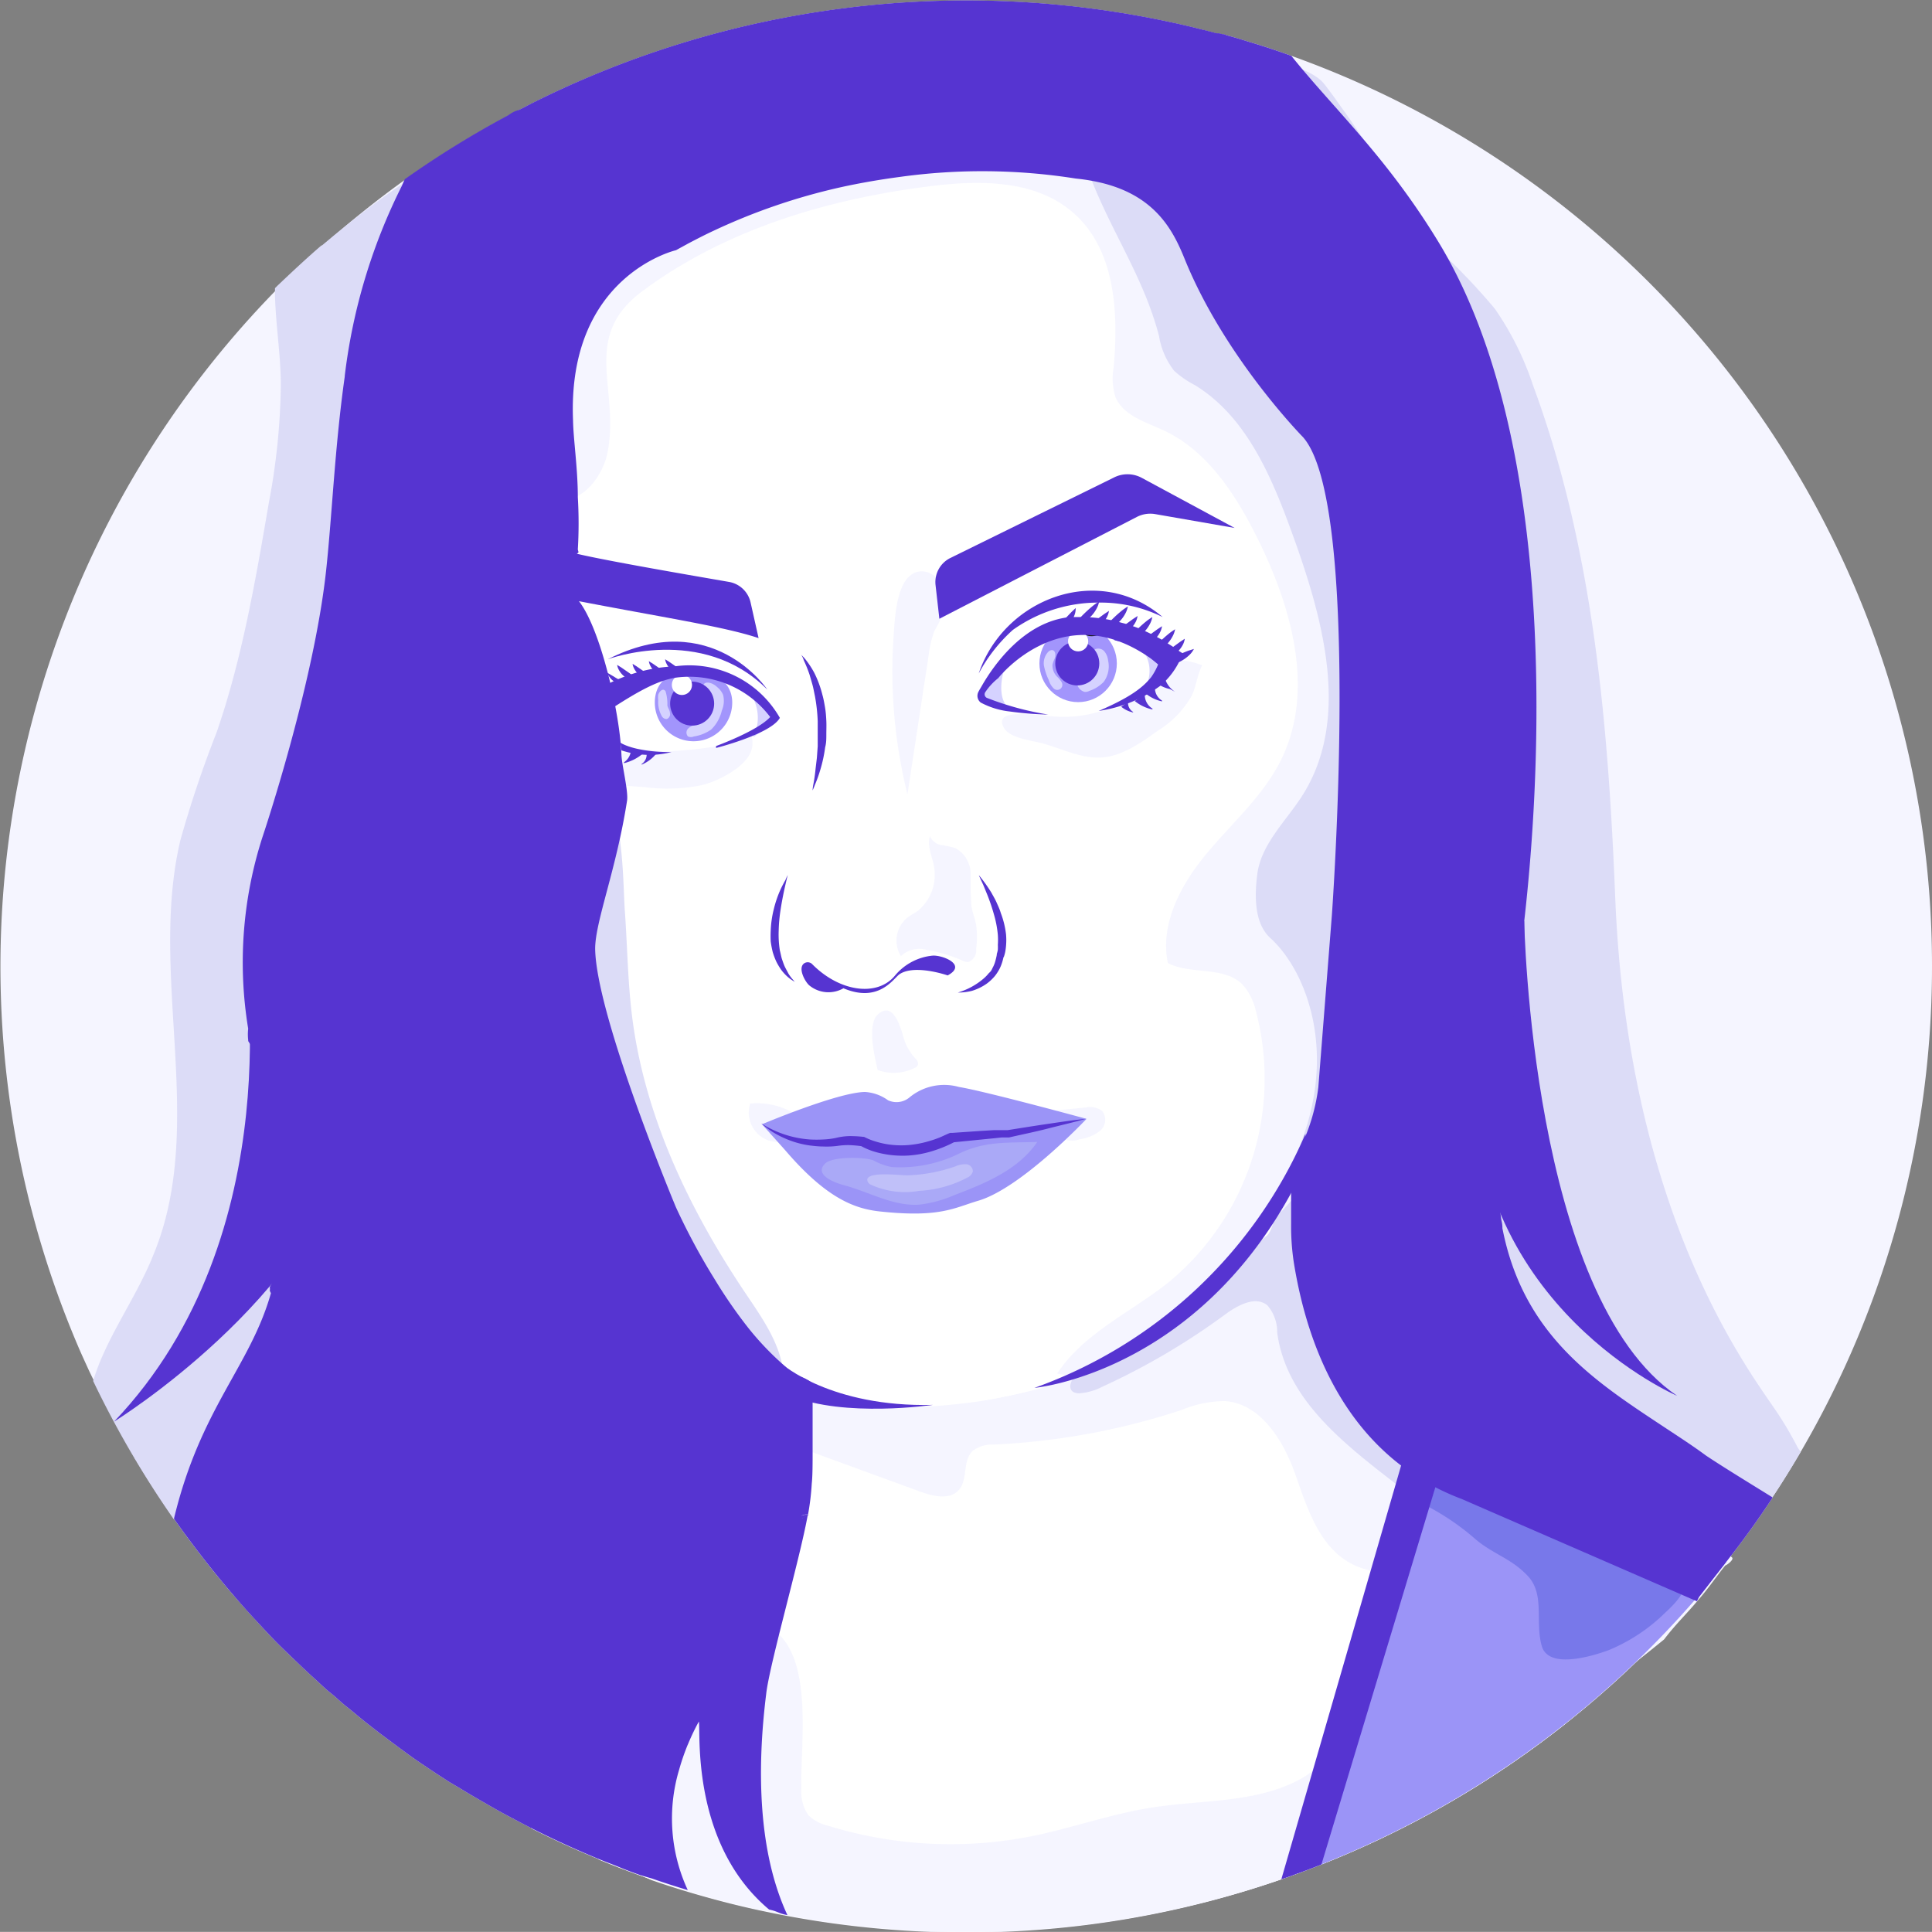 <svg id="Layer_1" data-name="Layer 1" xmlns="http://www.w3.org/2000/svg" viewBox="0 0 181.69 181.68"><rect x="0" y="0" width="181.69" height="181.68" fill="#808080" stroke="none"/><defs><style>.cls-1{fill:#f5f5ff;}.cls-2{fill:#fff;}.cls-3{fill:#dcdcf7;}.cls-4{fill:#a295fc;}.cls-5{fill:#9b94f7;}.cls-6{fill:#5634d1;}.cls-10,.cls-7,.cls-8{fill:none;}.cls-7,.cls-8{stroke:#000;stroke-miterlimit:10;}.cls-7{stroke-width:0.73px;}.cls-8{stroke-width:0.08px;}.cls-9{fill:#d5d2ff;}.cls-11{fill:#1a1c1b;}.cls-12{fill:#422915;}.cls-13{fill:#7878ea;}.cls-14{fill:#aaa9f7;}.cls-15{fill:#c0c0f9;}</style></defs><title>myphotoa</title><path class="cls-1" d="M183.35,92.5A90.41,90.41,0,0,1,171,138.2q-1.26,2.16-2.63,4.23l0,0.06c-1.24,1.88-2.55,3.72-3.93,5.49-0.14.19-.28,0.38-0.43,0.56l-0.15.19c-0.79,1-1.6,2-2.44,3a2.25,2.25,0,0,1-.21.24A90.83,90.83,0,0,1,125.93,177l-2.2.85-1.57.55a90.32,90.32,0,0,1-29.64,5,91.25,91.25,0,0,1-16.73-1.54c-0.87-.16-1.74-0.34-2.59-0.52-2.34-.5-4.63-1.1-6.9-1.78-1.13-.34-2.26-0.7-3.37-1.09L61.87,178c-0.68-.24-1.35-0.49-2-0.76s-1.3-.5-1.94-0.77c-2.6-1.07-5.14-2.26-7.6-3.56l-1.09-.58c-0.9-.48-1.78-1-2.65-1.5-0.57-.33-1.13-0.66-1.68-1l-1-.59-1.28-.83-1.27-.85q-0.54-.36-1.08-0.75T39.17,166l-1.66-1.24c-0.53-.4-1.06-0.82-1.58-1.23l-0.1-.08c-0.52-.42-1-0.84-1.55-1.27s-1-.89-1.57-1.34-1-.91-1.54-1.38c-1-.93-2-1.88-3-2.85s-1.92-2-2.84-3c-0.65-.71-1.29-1.44-1.92-2.17q-2.8-3.29-5.31-6.84a0.83,0.83,0,0,0-.08-0.12q-1.84-2.62-3.5-5.39a0.08,0.08,0,0,0,0,0,0.11,0.11,0,0,1,0-.06,1.13,1.13,0,0,1-.22-0.28,2.74,2.74,0,0,0,.39-0.09s0.42,0,.42,0h0a2.45,2.45,0,0,1-1.29-1.52c-0.1-.18-0.41-0.36-0.52-0.54s-0.35-.46-0.48-0.69a0.17,0.17,0,0,1-.06,0c-0.77-1.42-1.54-2.87-2.24-4.34-0.17-.36-0.36-0.73-0.53-1.1-0.3-.66-0.61-1.33-0.9-2A91,91,0,0,1,27.57,29c1.86-1.9,3.79-3.71,5.82-5.44s4.22-3.47,6.45-5.06a90.78,90.78,0,0,1,9.7-6l0.1-.06,1.29-.67,0.67-.35a91.19,91.19,0,0,1,60.22-7.65c1,0.21,1.91.43,2.86,0.67l1.41,0.37h0.07l0.15,0,0.29,0.08,0.13,0L117.1,5c0.67,0.18,1.34.39,2,.59l0.34,0.1c1.24,0.38,2.45.78,3.66,1.22A90.88,90.88,0,0,1,183.35,92.5Z" transform="translate(-1.66 -1.66)"/><path class="cls-2" d="M163.86,148.73a90.67,90.67,0,0,1-71.35,34.61,91.6,91.6,0,0,1-16.73-1.53c-0.87-.16-1.74-0.34-2.59-0.52q-3.5-.75-6.9-1.78a89,89,0,0,1-8.39-3l14.47-44.34,37-13.23L128,108l30.28,36.6Z" transform="translate(-1.66 -1.66)"/><path class="cls-2" d="M51.7,29.63L80.61,12.79l32.61,4.48L135.3,65.12l-5,50.65-6.68-3.7s-9.87,18.33-24.71,20.1c0,0-10.29,4.29-23.66,0S51.7,96.7,51.7,96.7L48,41.35Z" transform="translate(-1.66 -1.66)"/><path class="cls-1" d="M119.15,7.17c-0.38,0-1.1-.26-1.4-0.26l-0.25-.59c-1.26,0-1.45-.86-1.45-0.56v0.1a9.26,9.26,0,0,0,.32,1.19c0,0.18.17,0.37,0.2,0.56l0.06,0a15.8,15.8,0,0,0,0,1.86c1.07,3.93,1.39,7.88,2.39,11.82v0a1.82,1.82,0,0,0,0,.5,1.82,1.82,0,0,1,0,.5h0v0.52h0c0,0.1.83,0.19,0.86,0.3,2.3,9.14,5,18.31,6.94,27.52,2.71,12.45,5.28,25,7.37,37.53l0.1,0.17,0.08,0a66.73,66.73,0,0,0,1.48,8.31c0,0.11-.82.21,0.18,0.32h0V101h0a4.19,4.19,0,0,0,.28.47c0.22,1.47.45,2.95,0.66,4.42,0.7,4.8,1.42,9.63,2.55,14.34,0,0,0,.06.05,0.1a61.15,61.15,0,0,0,2.27,7.77c1.86,4.74,4.68,8.16,8.42,13.16h0c0.14,0,.28-0.24.42-0.12v-0.24a22.83,22.83,0,0,0,5.29,3.39,4.29,4.29,0,0,0,2.32.3,9.22,9.22,0,0,1,2.9,1.68h0s0.06,0.29.1,0.32c0.7,0.57,1.46,1.33,2.23,2,0,0,.08.13,0.13,0.16C164,149,143.35,18.64,143.34,18.64Z" transform="translate(-1.66 -1.66)"/><path class="cls-3" d="M171,138.2q-1.26,2.16-2.63,4.23a1.64,1.64,0,0,0-1.07.82,2.52,2.52,0,0,0-.29.16h0.15c-0.38.58-.7,1.14-1.1,1.71h0c-0.6.86-1,1.71-1.66,2.55,0-.15-34-39.66-34-39.66,0-.58,5.55-16.63,5.55-17.21v0c0-7.8,1.13-15.62.84-23.39,0-.1.2-0.19,0.2-0.3-0.09-2.26-.16-4.51-0.45-6.76a87,87,0,0,0-2.33-11.58v0c0-.07,0-0.13,0-0.2a0,0,0,0,0,0,0c-1-3.66-2.2-7.26-3.55-10.83l0,0a0.19,0.19,0,0,0,0-.07c-0.31-.83-0.65-1.67-1-2.5l0-.07h0c-2.88-7.25-6.58-14.33-10-21.35A72.78,72.78,0,0,1,116,7.06h0c0-.43,8.35,0,10.25,2.57,0.78,1,1.41,1.93,1.82,2.49,3.36,4.7,6.08,9.87,10,14.09a58.94,58.94,0,0,1,4.17,4.49,28,28,0,0,1,3.59,7.2c5.67,15.34,7.07,31.81,7.73,48.17,1.2,29.71,12.49,44.36,15.17,48.34a34,34,0,0,1,2,3.4Z" transform="translate(-1.66 -1.66)"/><path class="cls-3" d="M50.49,18.7c-0.63,19.94-7.8,39-11.64,58.63-0.09.5-.25,1-0.37,1.48A10.43,10.43,0,0,0,38,81.35h0c0,0.06,0,.13,0,0.18A255.9,255.9,0,0,0,34.52,107c-0.08.72-.27,1.43-0.35,2.15,0,0.06-.12.13-0.12,0.18v3.49c0,3.79-1,7.57-1.52,11.34-0.06.47-.07,0.94-0.13,1.41,0,0.11,0,.21,0,0.32a172.14,172.14,0,0,1-3.93,18.86,52.75,52.75,0,0,1-3.12,8.86,89.62,89.62,0,0,1-7.22-9L18,144.53a92.55,92.55,0,0,1-7.58-13,19.87,19.87,0,0,1,.69-1.92c1.44-3.43,3.62-6.52,5-10,5-12.16-.49-26.17,2.51-38.92a105.66,105.66,0,0,1,3.41-10.15c2.42-7,3.67-14.36,4.92-21.64a62.69,62.69,0,0,0,1.12-11c0-2.82-.48-5.66-0.55-8.47,0-.15,0-0.3,0-0.45s0-.14,0-0.22l0.25-.25c1.36-1.29,2.7-2.55,4.12-3.77a0.32,0.32,0,0,0,.05,0c0.47-.39.93-0.78,1.4-1.16,1.86-1.52,3.77-3,5.76-4.35a0,0,0,0,0,0,0l0,0A92.64,92.64,0,0,1,50,12.69h0C50.74,14.46,50.55,16.87,50.49,18.7Z" transform="translate(-1.66 -1.66)"/><path class="cls-1" d="M77,106.8a6.94,6.94,0,0,0-4.79-1.36,2.79,2.79,0,0,0,1.8,3.5,3.57,3.57,0,0,0,3.85-1.49Z" transform="translate(-1.66 -1.66)"/><path class="cls-1" d="M99.84,106.2l3.85-.38a2,2,0,0,1,1.62.31,1.36,1.36,0,0,1-.19,1.87,4,4,0,0,1-1.92.8,2.14,2.14,0,0,1-1.69-.1,2.11,2.11,0,0,1-.59-0.8l-1-1.91Z" transform="translate(-1.66 -1.66)"/><path class="cls-1" d="M163.91,148.88l-0.31.39,0,0c-0.72.93-1.47,2-2.24,2.86-1,1.22-2.1,2.25-3.2,3.7h0q-2.66,2.18-5.56,4.36h0c-4.46,0-8.28-3.94-12-6.76a19.82,19.82,0,0,0-5.77-3.17c-2.07-.66-4.37-0.57-6.26-1.64-2.91-1.66-4-5.21-5.11-8.35s-3.23-6.58-6.57-6.85a10.62,10.62,0,0,0-4.08.83,66.23,66.23,0,0,1-17.66,3.26,3.07,3.07,0,0,0-2,.58c-1,.91-0.44,2.67-1.3,3.67s-2.44.62-3.66,0.17l-10.24-3.74-4.69-1.71,0,0c-0.28-.1,1.82-3.87,2.5-4.14h0a2.91,2.91,0,0,1,1.27,0c0.29,0,.6.09,0.93,0.17,1.3,0.28,2.74,1,3.49,1.13,0.56,0.07,1.11-1,1.68.46h1.44c0.57,0,1.13-.06,1.7-0.07,0.17,0,.33,0,0.5,0,0.51,0,1,0,1.52-.06q2.8-.14,5.55-0.54a47.84,47.84,0,0,0,8.48-2.16,0.11,0.11,0,0,1,0,0l0.11,0c0.4-.14.79-0.31,1.18-0.46l0,0c1.17-.43,2.31-0.93,3.44-1.46l0.06,0,0.06,0,0.34-.18,0.06,0a4.43,4.43,0,0,0,.42-0.21h0l0.08,0,0.09-.06a44.61,44.61,0,0,0,8.09-5.26q0.95-.78,1.86-1.61c1.7-1.52,3.31-3.08,4.93-4.68a24.15,24.15,0,0,1,3.76-3.32h0.11l0.48-.14h0a2.49,2.49,0,0,1-.23.15c-1.75,5.92,1.49,12,5.72,16.27a28.91,28.91,0,0,0,3.33,3l0.16,0.14h-0.06A61,61,0,0,0,148,139.48c0.89,0.39,1.78.62,2.67,1,0.14,0,.28.18,0.42,0.25v-0.11h0c2.42,1.45,4.83,2.3,7.16,3.45,0.17,0.07.33,0.13,0.5,0.21a47.34,47.34,0,0,1,5.37,3.42s0,0.18,0,.18h0a0.7,0.7,0,0,1,.39.22l0,0C164.84,148.31,163.95,148.91,163.91,148.88Z" transform="translate(-1.66 -1.66)"/><path class="cls-3" d="M164,147a4.93,4.93,0,0,1-.15.75,1,1,0,0,1,.43,0S164.13,147.42,164,147Zm-0.28-.81s0.08,0.24.18,0.51h0L164,147V147A0.66,0.66,0,0,0,163.71,146.23Zm0.07,1c-0.06,0-.12.13-0.18,0.12a1.44,1.44,0,0,1-1.35-1.12h0s0,0.42,0,.42-0.16-.18-0.23-0.2,0-.22-0.06-0.22h-0.08a1.51,1.51,0,0,1-.28.08c-0.06,0-.1-0.08-0.16-0.08h-0.18a33.33,33.33,0,0,1-5.32-.65c-6.79-1.14-13.68-4.14-17.84-9.62-0.84-1.11-1.55-2.73-2.2-3.73h0s-0.83.56-.83,0.51h0c-1-1-.68-2.08-1.17-3.14-2.54-5.35-4.88-10.68-7.42-16,0,0,.07-0.06.06-0.08s0-.1,0-0.15v0s0,0,0,0a0.55,0.55,0,0,1,0-.13,0.88,0.88,0,0,0,0-.12,0.63,0.63,0,0,1-.39.19h0s0,0.07,0,.09l-0.06.06c-0.57.79-2-.34-3.26,0.68,0,0-.23-0.16-0.25-0.14s-0.38.9-.5,1c-0.62.52-.61,2.31-1.29,2.9l0,0h0c-1.48,1.25-3,2.59-4.42,3.76l0,0-0.16.13-0.24.21-0.05,0-0.11.09h0l-0.18.16c-1.7,1.45-3,2.56-3.32,2.81a21.75,21.75,0,0,1-2.29,1.59l0,0,0,0c-1.86,1.13-3.76,2-5.72,3.1a6.75,6.75,0,0,0-.78.53l0,0-0.08.05a2.7,2.7,0,0,0-.3.35l0,0h0s0-.29,0-0.29a2.4,2.4,0,0,1-.11-0.29h0a3.18,3.18,0,0,0-.08.34s0,0.19-.06.19a0.58,0.58,0,0,0,0,.1,0.77,0.77,0,0,0-.07.12,1.07,1.07,0,0,0-.06.12l0,0.07a2.06,2.06,0,0,0-.21.31v0c-0.46.75-.3,1.38,0.61,1.38a5.61,5.61,0,0,0,2.16-.62,65.16,65.16,0,0,0,11.54-6.79c1.2-.88,2.89-1.8,4-0.84a3.85,3.85,0,0,1,.9,2.54c1.06,7.83,9.12,12.31,15.17,17.41,2.29,1.92,4.48,4.13,7.3,5.11,1.64,0.57,3.4.69,5.07,1.14,3.13,0.86,5.94,2.84,8.79,4.42l0.14,0.09h0l0,0c0.77-.81,1.52-1.63,2.25-2.47,0.16-.18.32-0.36,0.48-0.55l0.48-.56v0l0.75-.89h0l0.28-.33,0.64-.8,0.55-.69h0.1v0h0a2.14,2.14,0,0,0,.09-0.21h0c0-.06.06-0.13,0.09-0.21a3.3,3.3,0,0,0,.21-0.28,1.83,1.83,0,0,0,.28-0.52v-0.54h-0.27Z" transform="translate(-1.66 -1.66)"/><path class="cls-3" d="M60.42,87.3c0.24,3.31.27,6.63,0.68,9.92,1.17,9.41,5.4,18.22,10.69,26.09,1.59,2.36,3.33,4.81,3.56,7.64s-1.8,6.07-4.64,5.94a7.52,7.52,0,0,1-4.1-2.06C63,131.94,59.3,129,56.8,125.08s-3.63-8.39-4.56-12.87a160.44,160.44,0,0,1-3-22.73c-0.15-2.54-.23-5.17.73-7.52,0.85-2.07,4.81-7.4,7.6-6.56S60.23,84.79,60.42,87.3Z" transform="translate(-1.66 -1.66)"/><path class="cls-1" d="M62.13,29c7.76-5.76,17.35-8.61,26.93-9.82,4.67-.59,9.91-0.64,13.47,2.44,4,3.42,4.34,9.39,3.86,14.6a6,6,0,0,0,.15,2.72c0.7,1.81,2.89,2.41,4.65,3.24,4,1.9,6.63,5.92,8.63,9.91,3.29,6.55,5.56,14.5,2.3,21.06-1.68,3.37-4.6,5.91-7,8.8s-4.4,6.6-3.63,10.28c2.18,1.12,5.21.25,7,2a5.5,5.5,0,0,1,1.28,2.53,24.83,24.83,0,0,1-8.19,25.47c-3.55,2.84-8,4.79-10.5,8.6,2.63,0.67,5.19-1.16,7.3-2.87,9.7-7.9,19.85-16.43,23.85-28.28,2-5.86,2.29-12.14,2.58-18.32,0.42-8.86.84-17.75,0.18-26.6-0.44-6-1.42-12.11-4.13-17.5-2.27-4.51-5.65-8.34-8.56-12.47-2.66-3.77-5-7.85-8.42-10.92A24.94,24.94,0,0,0,99.21,7.84c-13-1-25.17,6.49-34.9,15.18a43.65,43.65,0,0,0-9.41,11C53.44,36.68,50,44.77,52.68,47.57s5.54-.67,6.08-3.2C60.05,38.3,56.15,33.39,62.13,29Z" transform="translate(-1.66 -1.66)"/><path class="cls-2" d="M123,112.2a0.34,0.34,0,0,0-.24.15,49.55,49.55,0,0,1-2.59,4.57,38.23,38.23,0,0,1-6.79,7.46A41,41,0,0,1,100,132.09c-12.84,3.51-19.54.56-19.54,0.56-0.83-.13-2.4-0.42-2.4-0.84h0l0.08-.05a8,8,0,0,0,2.26.74s6.74,2.95,19.58-.56a41.09,41.09,0,0,0,13.4-7.71,38.84,38.84,0,0,0,7-7.46A18,18,0,0,0,123,112.2h0Z" transform="translate(-1.66 -1.66)"/><path class="cls-1" d="M85.69,61.59A47.87,47.87,0,0,0,87,76.36l2-13.12A9.82,9.82,0,0,1,89.53,61a11.82,11.82,0,0,0,1.16-2.67c0.24-1.68-1.65-3.65-3.23-2.69S85.8,60.13,85.69,61.59Z" transform="translate(-1.66 -1.66)"/><path class="cls-1" d="M72.4,71.89c-0.25,1.78-3.14,3.19-4.65,3.59a16.4,16.4,0,0,1-5.42.21l-2-.15c-0.07-1-.17-2-0.3-2.95l9.44-2.85C70.94,69.3,72.65,70,72.4,71.89Z" transform="translate(-1.66 -1.66)"/><path class="cls-1" d="M99.68,71.56c1.84,0.5,3.62,1.44,5.52,1.34s3.69-1.32,5.29-2.49A9.12,9.12,0,0,0,113.78,67c0.39-.9.48-1.91,0.94-2.78-1.11-.39-2.43-0.76-3.39-0.07a4.44,4.44,0,0,0-.8.83,11.53,11.53,0,0,1-9,4.09c-1.08,0-2.15-.22-3.23-0.25-0.9,0-3-.15-2.25,1.24C96.57,71.1,98.66,71.28,99.68,71.56Z" transform="translate(-1.66 -1.66)"/><path class="cls-2" d="M59.36,67.91L60,71.75a36,36,0,0,0,4.13.58,42.38,42.38,0,0,0,5.17-.52A22.47,22.47,0,0,0,73,70.27l1.83-.67-1.15-1.79L71.17,66l-2.48-1.25-4.52.56-2.7,1.2Z" transform="translate(-1.66 -1.66)"/><path class="cls-2" d="M95.49,64.64l3.83-2.81,5.19-1.13L110,62.93l0,2.83-2.77,2.37a27.67,27.67,0,0,1-4.28.71,41.37,41.37,0,0,1-4.17-.12l-2.78-1Z" transform="translate(-1.66 -1.66)"/><circle class="cls-4" cx="101.39" cy="62.39" r="3.64"/><path class="cls-5" d="M83,104.35a4.14,4.14,0,0,1,2.17.78,1.9,1.9,0,0,0,2-.25,5.12,5.12,0,0,1,4.67-1c2.55,0.42,12,3,12,3s-6.11,6.5-10.18,7.7c-2.25.66-3.59,1.63-9.33,1-2.37-.27-5-1.28-8.82-5.74l-2.19-2.45S80.42,104.39,83,104.35Z" transform="translate(-1.66 -1.66)"/><path class="cls-6" d="M111,59.69h0a13.12,13.12,0,0,0-6-1.36,13.82,13.82,0,0,0-8.09,2.57A15,15,0,0,0,93.7,65C96.06,58,104.91,54.51,111,59.69Z" transform="translate(-1.66 -1.66)"/><path class="cls-7" d="M98.31,68.43h0" transform="translate(-1.66 -1.66)"/><path class="cls-6" d="M73.82,66.51s-5.2-7.83-15-2.85h0S67.68,60.33,73.82,66.51Z" transform="translate(-1.66 -1.66)"/><path class="cls-8" d="M62.86,62.7v0Z" transform="translate(-1.66 -1.66)"/><path class="cls-8" d="M62.89,62.81v0Z" transform="translate(-1.66 -1.66)"/><path class="cls-6" d="M90.78,93.39s-3.1-1.08-4.53-.11c-0.55.37-1.91,2.74-5.27,1.32a2.84,2.84,0,0,1-3.16-.23c-0.39-.27-1.18-1.65-0.54-2.11a0.59,0.59,0,0,1,.76.07c2.59,2.62,6.14,3.1,7.8,1.06a5.25,5.25,0,0,1,3.52-1.86C90.28,91.46,92.66,92.39,90.78,93.39Z" transform="translate(-1.66 -1.66)"/><path class="cls-6" d="M75.74,83.95s-0.17.66-.38,1.65c-0.1.49-.21,1.06-0.3,1.67a14.46,14.46,0,0,0-.17,1.91A9.57,9.57,0,0,0,75,91.05c0.08,0.28.12,0.58,0.21,0.84s0.17,0.51.28,0.73,0.22,0.41.31,0.59a4.26,4.26,0,0,0,.3.43C76.3,93.87,76.4,94,76.4,94L76,93.74a4.14,4.14,0,0,1-.89-0.9,6.15,6.15,0,0,1-.44-0.74,6.79,6.79,0,0,1-.34-0.9,9.49,9.49,0,0,1-.19-1,10.43,10.43,0,0,1,0-1,9.66,9.66,0,0,1,.28-2,10.47,10.47,0,0,1,.55-1.68,10.8,10.8,0,0,1,.56-1.11A4.2,4.2,0,0,1,75.74,83.95Z" transform="translate(-1.66 -1.66)"/><path class="cls-6" d="M91.74,95a6.56,6.56,0,0,0,2.44-1.33,3.61,3.61,0,0,0,.46-0.48A2.11,2.11,0,0,0,94.83,93,1.59,1.59,0,0,0,95,92.69a2.75,2.75,0,0,0,.25-0.6,6.27,6.27,0,0,0,.15-0.63l0-.08h0a2.85,2.85,0,0,0,.1-0.4,4.6,4.6,0,0,0,0-.46,6.78,6.78,0,0,0,0-.94,10,10,0,0,0-.36-1.9,18.31,18.31,0,0,0-.63-1.87l-0.38-.93c-0.14-.3-0.29-0.61-0.42-0.92a14.18,14.18,0,0,1,1.19,1.66c0.16,0.3.34,0.59,0.48,0.91s0.29,0.62.4,1a8.25,8.25,0,0,1,.49,2,6.11,6.11,0,0,1,0,1.07,5.38,5.38,0,0,1-.07.54,3.23,3.23,0,0,1-.16.57l0-.09a4.4,4.4,0,0,1-.21.76,3.45,3.45,0,0,1-.35.7,3.32,3.32,0,0,1-.48.61,4.2,4.2,0,0,1-.58.5,4.86,4.86,0,0,1-1.35.65A5.17,5.17,0,0,1,91.74,95Z" transform="translate(-1.66 -1.66)"/><path class="cls-6" d="M77,63.24a3.7,3.7,0,0,1,.4.42,8.43,8.43,0,0,1,.84,1.28A10,10,0,0,1,79,67c0.11,0.38.18,0.79,0.25,1.2s0.1,0.84.12,1.26,0,0.85,0,1.26,0,0.82-.11,1.21a13.12,13.12,0,0,1-.45,2.1,12.66,12.66,0,0,1-.51,1.43c-0.13.34-.22,0.53-0.22,0.53s0-.21.07-0.57,0.15-.86.21-1.48l0.12-1,0.08-1.1c0-.38,0-0.77,0-1.17s0-.8,0-1.2a16.44,16.44,0,0,0-.26-2.34c-0.08-.37-0.14-0.73-0.23-1.06s-0.19-.65-0.27-0.94a12.32,12.32,0,0,0-.55-1.37C77.15,63.42,77,63.24,77,63.24Z" transform="translate(-1.66 -1.66)"/><path class="cls-9" d="M72.48,71l2.3-1.68a1.18,1.18,0,0,0-.67-0.7c-0.38-.29-2.05-2.3-1.68-1.39A4,4,0,0,1,72.48,71Z" transform="translate(-1.66 -1.66)"/><path class="cls-9" d="M97.06,68.39c-1.57,0-1.9-.84-2.78-1a0.68,0.68,0,0,1-.63-0.46A0.85,0.85,0,0,1,94,66.25a9.52,9.52,0,0,0,1.15-1.43,2,2,0,0,1,.86-1c0.43,0,.21.57,0.09,0.86C95.71,65.69,95.51,68.2,97.06,68.39Z" transform="translate(-1.66 -1.66)"/><path class="cls-9" d="M109.36,63.17a3.26,3.26,0,0,1,.22,2.66,1.22,1.22,0,0,0,.83-0.51,1.12,1.12,0,0,0-.71-2.12Z" transform="translate(-1.66 -1.66)"/><path class="cls-1" d="M88.05,87.26c-0.34.27-.75,0.45-1.09,0.72a2.8,2.8,0,0,0-.58,3.6A2.53,2.53,0,0,1,88.84,91a14.41,14.41,0,0,1,3.34,1,1.17,1.17,0,0,0,.51.14,1.15,1.15,0,0,0,.77-1.23,8.4,8.4,0,0,0,0-2.26c-0.11-.59-0.34-1.15-0.44-1.74a30,30,0,0,1-.07-3,2.82,2.82,0,0,0-1.43-2.49,9.11,9.11,0,0,0-1.41-.3,1.42,1.42,0,0,1-1-.83c-0.31,1.16.38,2.16,0.44,3.29A4.39,4.39,0,0,1,88.05,87.26Z" transform="translate(-1.66 -1.66)"/><path class="cls-1" d="M84.2,102.29a4.46,4.46,0,0,0,3.46-.19,0.59,0.59,0,0,0,.33-0.31,0.69,0.69,0,0,0-.27-0.61,4.9,4.9,0,0,1-1.1-2c-0.29-1-1-3.46-2.44-2.08C83.19,98.06,83.93,101.15,84.2,102.29Z" transform="translate(-1.66 -1.66)"/><circle class="cls-2" cx="101.14" cy="61.97" r="1.44"/><path class="cls-9" d="M100.9,63.12a1,1,0,0,1-.08.53,2.56,2.56,0,0,0-.18.51,1.49,1.49,0,0,0,.49,1.19,2.2,2.2,0,0,1,.36.45,0.48,0.48,0,0,1-.77.57,1.8,1.8,0,0,1-.43-0.75,5.72,5.72,0,0,1-.46-1.38,1.57,1.57,0,0,1,.34-1.2C100.37,62.77,100.8,62.64,100.9,63.12Z" transform="translate(-1.66 -1.66)"/><path class="cls-9" d="M103.67,66.73a0.87,0.87,0,0,0,.44-0.1,3.32,3.32,0,0,0,1.35-.85,2.49,2.49,0,0,0,.41-2,1.64,1.64,0,0,0-.35-0.86,0.75,0.75,0,0,0-.85-0.21,1,1,0,0,0-.44.79,2.66,2.66,0,0,1-.18.92c-0.23.44-.93,0.63-1.09,1.08A1,1,0,0,0,103.67,66.73Z" transform="translate(-1.66 -1.66)"/><path class="cls-10" d="M107.14,60.65l0.54-1.11" transform="translate(-1.66 -1.66)"/><path class="cls-11" d="M103.73,61.37s0.16-.11.36-0.24a7.57,7.57,0,0,1,.76-0.38,7.4,7.4,0,0,1,.8-0.29c0.24-.06.43-0.09,0.43-0.09a1.49,1.49,0,0,1-.22.39,2,2,0,0,1-1.7.72A1.45,1.45,0,0,1,103.73,61.37Z" transform="translate(-1.66 -1.66)"/><path class="cls-6" d="M110.87,64H111a1.61,1.61,0,0,0,.33-0.14l1-.53a10.56,10.56,0,0,1,1.07-.47l0.54-.17a2.19,2.19,0,0,1-.33.47,3.58,3.58,0,0,1-1,.73,2.77,2.77,0,0,1-1.21.32,1,1,0,0,1-.45-0.1A0.26,0.26,0,0,1,110.9,64Z" transform="translate(-1.66 -1.66)"/><path class="cls-6" d="M110.56,63.62l0.4-.34,0.83-.64,0.85-.62,0.44-.29a1.84,1.84,0,0,1-.16.52,2.51,2.51,0,0,1-1.82,1.36A1.79,1.79,0,0,1,110.56,63.62Z" transform="translate(-1.66 -1.66)"/><path class="cls-6" d="M109.75,63.15s0.13-.19.33-0.44a11.22,11.22,0,0,1,.78-0.82,11,11,0,0,1,.85-0.74c0.26-.19.46-0.31,0.46-0.31a2.41,2.41,0,0,1-.17.53,3.31,3.31,0,0,1-1.7,1.63A2.38,2.38,0,0,1,109.75,63.15Z" transform="translate(-1.66 -1.66)"/><path class="cls-6" d="M108.73,62.8s0.16-.11.36-0.24a7.55,7.55,0,0,1,.76-0.38,7.39,7.39,0,0,1,.8-0.29c0.24-.06.43-0.09,0.43-0.09a1.49,1.49,0,0,1-.22.39,2,2,0,0,1-1.7.72A1.45,1.45,0,0,1,108.73,62.8Z" transform="translate(-1.66 -1.66)"/><path class="cls-6" d="M108.42,62.44l0.4-.34,0.83-.64,0.85-.62,0.44-.29a1.84,1.84,0,0,1-.16.52A2.51,2.51,0,0,1,109,62.43,1.79,1.79,0,0,1,108.42,62.44Z" transform="translate(-1.66 -1.66)"/><path class="cls-6" d="M107.61,62s0.13-.19.33-0.44a11.22,11.22,0,0,1,.78-0.82,11,11,0,0,1,.85-0.74c0.26-.19.46-0.31,0.46-0.31a2.4,2.4,0,0,1-.17.53,3.31,3.31,0,0,1-1.7,1.63A2.38,2.38,0,0,1,107.61,62Z" transform="translate(-1.66 -1.66)"/><path class="cls-6" d="M106.43,61.84s0.16-.11.36-0.24a7.56,7.56,0,0,1,.76-0.38,7.39,7.39,0,0,1,.8-0.29c0.24-.06.43-0.09,0.43-0.09a1.49,1.49,0,0,1-.22.39,2,2,0,0,1-1.7.72A1.45,1.45,0,0,1,106.43,61.84Z" transform="translate(-1.66 -1.66)"/><path class="cls-6" d="M106.12,61.48l0.4-.34,0.83-.64,0.85-.62,0.44-.29a1.84,1.84,0,0,1-.16.52,2.51,2.51,0,0,1-1.82,1.36A1.79,1.79,0,0,1,106.12,61.48Z" transform="translate(-1.66 -1.66)"/><path class="cls-6" d="M105.31,61s0.13-.19.33-0.44a11.22,11.22,0,0,1,.78-0.82,11,11,0,0,1,.85-0.74c0.26-.19.46-0.31,0.46-0.31a2.4,2.4,0,0,1-.17.53,3.31,3.31,0,0,1-1.7,1.63A2.38,2.38,0,0,1,105.31,61Z" transform="translate(-1.66 -1.66)"/><path class="cls-6" d="M103.43,61l0.4-.34,0.83-.64,0.85-.62,0.44-.29a1.84,1.84,0,0,1-.16.52A2.51,2.51,0,0,1,104,61,1.79,1.79,0,0,1,103.43,61Z" transform="translate(-1.66 -1.66)"/><path class="cls-6" d="M100.67,61.13l0.33-.4,0.71-.77,0.73-.76,0.38-.36a1.84,1.84,0,0,1-.07.54A2.51,2.51,0,0,1,101.21,61,1.79,1.79,0,0,1,100.67,61.13Z" transform="translate(-1.66 -1.66)"/><path class="cls-6" d="M102.61,60.53s0.13-.19.33-0.44a11.22,11.22,0,0,1,.78-0.82,11,11,0,0,1,.85-0.74c0.26-.19.46-0.31,0.46-0.31a2.41,2.41,0,0,1-.17.53,3.31,3.31,0,0,1-1.7,1.63A2.38,2.38,0,0,1,102.61,60.53Z" transform="translate(-1.66 -1.66)"/><path class="cls-6" d="M58.72,64.9l0.37,0.21c0.1,0.07.23,0.13,0.35,0.21a3.7,3.7,0,0,0,.4.23,3.87,3.87,0,0,0,.4.23c0.13,0.06.25,0.15,0.36,0.19L61,66.18a1.37,1.37,0,0,1-.44,0,1.93,1.93,0,0,1-.45-0.07,4,4,0,0,1-.48-0.2,4.14,4.14,0,0,1-.41-0.31,2,2,0,0,1-.29-0.35A1.35,1.35,0,0,1,58.72,64.9Z" transform="translate(-1.66 -1.66)"/><path class="cls-6" d="M59.7,64.19l0.37,0.23,0.71,0.49,0.7,0.5c0.2,0.14.34,0.27,0.34,0.27a1.29,1.29,0,0,1-.45,0,1.94,1.94,0,0,1-1.54-1.08A1.26,1.26,0,0,1,59.7,64.19Z" transform="translate(-1.66 -1.66)"/><path class="cls-6" d="M61.15,64.09l0.37,0.23,0.71,0.49,0.7,0.5c0.2,0.14.34,0.27,0.34,0.27a1.3,1.3,0,0,1-.45,0,1.94,1.94,0,0,1-1.54-1.08A1.26,1.26,0,0,1,61.15,64.09Z" transform="translate(-1.66 -1.66)"/><path class="cls-6" d="M62.68,63.84l0.37,0.23,0.71,0.49,0.7,0.5c0.2,0.14.34,0.27,0.34,0.27a1.29,1.29,0,0,1-.45,0,1.94,1.94,0,0,1-1.54-1.08A1.26,1.26,0,0,1,62.68,63.84Z" transform="translate(-1.66 -1.66)"/><path class="cls-6" d="M64.21,63.66l0.37,0.23,0.71,0.49,0.7,0.5c0.2,0.14.34,0.27,0.34,0.27a1.29,1.29,0,0,1-.45,0,1.94,1.94,0,0,1-1.54-1.08A1.26,1.26,0,0,1,64.21,63.66Z" transform="translate(-1.66 -1.66)"/><path class="cls-6" d="M89.64,56.67L90,59.85l18.58-9.58a2.75,2.75,0,0,1,1.73-.26l7.46,1.3L109,46.58a2.83,2.83,0,0,0-2.61,0L91,54.15A2.53,2.53,0,0,0,89.64,56.67Z" transform="translate(-1.66 -1.66)"/><path class="cls-6" d="M64.8,72.39a8.34,8.34,0,0,1-4.69-.16L60,71.5s1.25,0.89,4.78.89h0Z" transform="translate(-1.66 -1.66)"/><circle class="cls-6" cx="101.31" cy="62.39" r="2.07"/><circle class="cls-2" cx="101.39" cy="60.31" r="0.95"/><path class="cls-6" d="M113,63.16a5.7,5.7,0,0,1-.73-0.47c-0.27-.2-0.66-0.44-1.09-0.7L111,61.86l-0.8-.44c-0.37-.18-0.77-0.38-1.21-0.57s-0.71-.28-1.09-0.4c-0.18-.06-0.38-0.13-0.59-0.18s-0.53-.15-0.81-0.21a11.09,11.09,0,0,0-1.16-.22,13.71,13.71,0,0,0-1.65-.15h-0.94l-0.46,0c-4.3.42-7.15,4.48-8.28,6.44l-0.34.6a0.8,0.8,0,0,0,.22,1,7.52,7.52,0,0,0,2.73.84,30.8,30.8,0,0,0,3.62.29,27.64,27.64,0,0,1-5.72-1.55,0.37,0.37,0,0,1-.2-0.56,5.77,5.77,0,0,1,1.22-1.32s5.8-7.43,13.85-2.18h0c0.2,0.14.37,0.24,0.52,0.36,0.43,0.33.66,0.54,0.66,0.54a5.85,5.85,0,0,1-.65,1.19c-0.75.93-1.87,1.86-4.94,3.18a12.92,12.92,0,0,0,5.87-2.42l0.32-.31a7.09,7.09,0,0,0,1.49-2.13h0.14c0.06-.16.35-0.3,0.35-0.4v0A0.22,0.22,0,0,0,113,63.16Z" transform="translate(-1.66 -1.66)"/><path class="cls-4" d="M70.52,67.73a3.64,3.64,0,1,1-7.28,0c0-2,1.48-3,3.49-3S70.52,65.72,70.52,67.73Z" transform="translate(-1.66 -1.66)"/><path class="cls-9" d="M63.56,67a2,2,0,0,0,0,.51,2.7,2.7,0,0,0,.34,1.5,0.51,0.51,0,0,0,.46.27,0.48,0.48,0,0,0,.3-0.58c0-.24-0.19-0.45-0.24-0.69a4.13,4.13,0,0,0-.17-1.34C64,66.29,63.63,66.74,63.56,67Z" transform="translate(-1.66 -1.66)"/><path class="cls-9" d="M68.52,65.91a1.67,1.67,0,0,1,.59.37,1.86,1.86,0,0,1,.55.72,2.3,2.3,0,0,1-.12,1.49,3.66,3.66,0,0,1-1,1.78,3.88,3.88,0,0,1-1.63.65,0.7,0.7,0,0,1-.55,0,0.54,0.54,0,0,1,.09-0.81c0.24-.2.57-0.28,0.82-0.46a1.91,1.91,0,0,0,.64-1.4C68,67.43,67.17,65.49,68.52,65.91Z" transform="translate(-1.66 -1.66)"/><circle class="cls-6" cx="65.09" cy="66.17" r="2.07"/><circle class="cls-2" cx="64.13" cy="64.41" r="0.95"/><path class="cls-6" d="M69,71.82s3.89-1.41,5.09-2.73a9.53,9.53,0,0,0-8.82-3.71c-1.73.25-3.59,1.3-5.95,2.82V68l-0.52-2a15.29,15.29,0,0,1,6.36-1.68A9.8,9.8,0,0,1,75,69.17C74.15,70.7,69,72,69,72V71.82Z" transform="translate(-1.66 -1.66)"/><path class="cls-6" d="M73,61.67c-3.23-1.09-9-1.94-17.51-3.59A14.45,14.45,0,0,1,55,53.84q0-.16.06-0.34C56.36,54,66.26,55.7,70.25,56.39a2.52,2.52,0,0,1,2,1.94Z" transform="translate(-1.66 -1.66)"/><path class="cls-12" d="M2,95H2Z" transform="translate(-1.66 -1.66)"/><path class="cls-6" d="M75.21,129.94s4.56,4.08,14.19,3.84c0,0-8.35,1.23-13.35-.86Z" transform="translate(-1.66 -1.66)"/><path class="cls-6" d="M109.39,66.87a3.61,3.61,0,0,0,1.55.75,0,0,0,0,0,0-.07,1.41,1.41,0,0,1-.67-1.27Z" transform="translate(-1.66 -1.66)"/><path class="cls-6" d="M108.37,67.58a3.88,3.88,0,0,0,1.67.8,0,0,0,0,0,0-.08,1.51,1.51,0,0,1-.72-1.37Z" transform="translate(-1.66 -1.66)"/><path class="cls-6" d="M62.13,72.52a4.24,4.24,0,0,1-1.79.91,0,0,0,0,1,0-.08A1.51,1.51,0,0,0,61,72Z" transform="translate(-1.66 -1.66)"/><path class="cls-6" d="M63.35,72.57a3.48,3.48,0,0,1-1.35,1,0,0,0,0,1,0-.06,1.07,1.07,0,0,0,.44-1.15Z" transform="translate(-1.66 -1.66)"/><path class="cls-6" d="M110.34,65.82a3.11,3.11,0,0,0,1.34.64l0.49,0.26a2.27,2.27,0,0,1-1-1.42Z" transform="translate(-1.66 -1.66)"/><path class="cls-6" d="M107.1,68.12a2.61,2.61,0,0,0,1.12.54,0,0,0,0,0,0-.05,1,1,0,0,1-.48-0.92Z" transform="translate(-1.66 -1.66)"/><path class="cls-6" d="M24.57,90.83s4.68,26.85-12.18,44.52c0,0,18.73-11.55,22.28-26.78Z" transform="translate(-1.66 -1.66)"/><path class="cls-6" d="M145,88.24s0.63,35.38,14.39,44.69c0,0-19.22-8.23-19.16-30.1Z" transform="translate(-1.66 -1.66)"/><path class="cls-3" d="M110.66,33.27a7.15,7.15,0,0,0,1.42,3.26A9,9,0,0,0,114,37.86c4.94,3,7.32,8.8,9.28,14.24,2.86,7.93,5.38,17.23.87,24.35-1.54,2.43-3.88,4.56-4.25,7.41-0.26,2-.31,4.6,1.21,6,3.47,3.14,6.54,11.1,2.42,20.41a2.44,2.44,0,0,0,.1,1.83,2.55,2.55,0,0,0,3.22,1.13,6.44,6.44,0,0,0,2.79-2.47c8.25-11.35,8.16-26.54,7.72-40.57-0.25-8.11-.52-16.35-3-24.07-3.05-9.39-9.22-17.41-15.3-25.18-2-2.6-4.16-5.27-7.06-6.85-4.16-2.27-10-1.78-8,3.68S109.19,27.61,110.66,33.27Z" transform="translate(-1.66 -1.66)"/><path class="cls-6" d="M167.45,143v0.11l-0.08-.11h0.08Z" transform="translate(-1.66 -1.66)"/><path class="cls-6" d="M167.54,143.25a1.51,1.51,0,0,0-.09.17v-0.3A0.66,0.66,0,0,1,167.54,143.25Z" transform="translate(-1.66 -1.66)"/><path class="cls-6" d="M103.77,106.88c-1.2.34-2.4,0.61-3.6,0.92s-2.41.55-3.62,0.83H96.46l-0.61,0-0.65.07-1.31.13-2.62.26,0.18-.05a12.08,12.08,0,0,1-2.11.87,9.62,9.62,0,0,1-2.26.42,9.37,9.37,0,0,1-2.3-.15,8.55,8.55,0,0,1-1.12-.29,6.76,6.76,0,0,1-1.09-.49l0.17,0.06a11,11,0,0,0-1.19-.11,6.81,6.81,0,0,0-1.18.08,8.08,8.08,0,0,1-1.3.05c-0.42,0-.86-0.05-1.27-0.1a8.73,8.73,0,0,1-2.45-.72,8,8,0,0,1-2.11-1.36,9.77,9.77,0,0,0,4.6,1.52,11.27,11.27,0,0,0,1.22,0,7.36,7.36,0,0,0,1.18-.14,5.91,5.91,0,0,1,1.3-.18,11.83,11.83,0,0,1,1.3.07h0.07l0.1,0.05a6.12,6.12,0,0,0,.93.37,8.1,8.1,0,0,0,1,.25,8.41,8.41,0,0,0,2.07.11,9.6,9.6,0,0,0,2-.37,10.4,10.4,0,0,0,1-.34c0.32-.13.64-0.3,1-0.44l0.11,0H91.2l2.63-.18,1.32-.08,0.66,0c0.23,0,.41,0,0.71,0H96.42c1.22-.19,2.44-0.39,3.67-0.57S102.54,107,103.77,106.88Z" transform="translate(-1.66 -1.66)"/><path class="cls-1" d="M149,163.67a90.46,90.46,0,0,1-56.45,19.66,91.6,91.6,0,0,1-16.73-1.53c-0.87-.16-1.74-0.34-2.59-0.52q-3.5-.75-6.9-1.78a89,89,0,0,1-8.39-3q-3.25-1.33-6.35-2.91a17.57,17.57,0,0,1,3.88-7.5C58.76,161.93,65.26,154,71.17,154c7.66,0,5.72,10.86,5.85,15.83a4,4,0,0,0,.64,2.51,3.78,3.78,0,0,0,1.82,1,39.07,39.07,0,0,0,19.21,1c3.81-.77,7.48-2.1,11.32-2.7,4.93-.76,10.29-0.38,14.5-3a12.84,12.84,0,0,1,3.2-1.82,19,19,0,0,1,3.69-.17c2.25-.16,4.26-1.36,6.39-2.06,3.12-1,6.48-1,9.77-.95C148,163.62,148.49,163.63,149,163.67Z" transform="translate(-1.66 -1.66)"/><path class="cls-6" d="M77.72,144.13l-0.12.06L77,144.5c0-.1,0-0.19,0-0.25h0a0.81,0.81,0,0,1,.35-0.12h0.32Z" transform="translate(-1.66 -1.66)"/><path class="cls-5" d="M164,148.54l-0.14.19a91,91,0,0,1-40.13,29.1c4.93-15.53,13.82-44,13.82-44Z" transform="translate(-1.66 -1.66)"/><path class="cls-13" d="M134.71,142.73c-0.05,1.32-1.11-.71,0,0a23.33,23.33,0,0,1,5.5,3.5c1.77,1.59,3.5,1.9,5.13,3.64s0.66,4.29,1.31,6.58c0.58,2.07,4.2,1.15,6.23.42a16.55,16.55,0,0,0,5.36-3.53c1.1-1,2.24-2.26,2.09-3.73s-1.65-2.57-3.13-3-3.06-.37-4.51-0.86A16.43,16.43,0,0,1,149.4,144a34.23,34.23,0,0,0-9-3.91C137.11,139.19,134.87,138.49,134.71,142.73Z" transform="translate(-1.66 -1.66)"/><path class="cls-6" d="M168.37,142.49c-1.24,1.88-2.55,3.72-3.93,5.49l-3,3.87-0.2.4h0l-22.09-9.61c-11-4.14-14.58-14.66-15.8-22.15a22.4,22.4,0,0,1-.27-3.75V115.8c0-.28,0-0.54,0-0.78,0-.08,0-0.16,0-0.25v-0.16a0.14,0.14,0,0,0,0-.06c0-.15,0-0.28,0-0.41v-0.06c0-.86,0-1.46,0-1.73a1.43,1.43,0,0,1,.4-0.66l0-.41c0.1-.08,0-0.16,0-0.24l0.21,0a1.39,1.39,0,0,1,.16-0.41s0.25-1.34.25-1.36a18,18,0,0,0,1.54-5.37l1.27-16.14s2.84-38.75-2.72-45c0,0-7.36-7.48-11.11-16.72-1.11-2.74-2.86-6.32-8.76-7.38q-0.7-.13-1.5-0.21a56.25,56.25,0,0,0-16.48-.16c-1.81.24-3.73,0.56-5.71,1a57.58,57.58,0,0,0-11.86,4.07c-0.8.37-1.59,0.78-2.39,1.2l-1.15.63s-10.24,2.36-9.68,16C55.58,43,56,45.71,56,48.43h0A41.23,41.23,0,0,1,56,53.33a2.5,2.5,0,0,0,.07.26v0a4.12,4.12,0,0,1-.3.29,0.36,0.36,0,0,0-.16.29,0.74,0.74,0,0,1,0,.18c0,0.77-.51,2.37.49,3.77v0.07c2,2.54,3.82,10.32,4,14.36,0,0.92.67,3.5,0.53,4.41-1,6.44-3,11.37-3,13.92,0.09,6.36,7.59,24.3,7.59,24.3a61.6,61.6,0,0,0,3.69,6.85A45.47,45.47,0,0,0,72,126.5a27.22,27.22,0,0,0,3.24,3.43s0,0,0,0c0.45,0.39.73,0.75,1.19,1.08a0.17,0.17,0,0,1,.06,0,3.42,3.42,0,0,1,.4.09,3.83,3.83,0,0,1,1.19.66v6.34c0,1.23,0,2.36-.08,3.08a23.73,23.73,0,0,1-.35,2.91H77.4a0.81,0.81,0,0,0-.35.12h0c0,0.06,0,.15,0,0.25l0.57-.31C76.87,148.34,74,158.26,73.71,161c-0.87,7-.77,14.81,2,20.76-0.86-.16-0.86-0.34-1.72-0.52-7.44-6.23-6.41-16.9-6.61-17.68a21.16,21.16,0,0,0-1,2.08,0,0,0,0,0,0,0l-0.07.16s0,0,0,0a21.51,21.51,0,0,0-.79,2.31,16,16,0,0,0,.82,11.3c-1.13-.34-2.26-0.7-3.37-1.09L61.87,178c-0.68-.24-1.35-0.49-2-0.76s-1.3-.5-1.94-0.77c-2.6-1.07-5.14-2.26-7.6-3.56l-1.09-.58c-0.9-.48-1.78-1-2.65-1.5-0.57-.33-1.13-0.66-1.68-1l-1-.59-1.28-.83-1.27-.85q-0.54-.36-1.08-0.75T39.17,166l-1.66-1.24c-0.53-.4-1.06-0.82-1.58-1.23l-0.1-.08c-0.52-.42-1-0.84-1.55-1.27s-1-.89-1.57-1.34-1-.91-1.54-1.38c-1-.92-2-1.88-3-2.85s-1.92-2-2.85-3c-0.65-.71-1.28-1.43-1.91-2.17q-2.8-3.29-5.31-6.84a0.83,0.83,0,0,0-.08-0.12c2.5-10.43,7.17-14.31,9.12-21.21a2.4,2.4,0,0,1-.11-0.23,1,1,0,0,0,0-.34h0c2-3.76,1.68-8.45.41-15.5a51.49,51.49,0,0,1-1.58-6.3,4.31,4.31,0,0,0-.21-0.67s-0.24-.08-0.25-0.12A3.12,3.12,0,0,1,25,99.56v0a0.92,0.92,0,0,0,0-.1,4.68,4.68,0,0,1,0-1.06v0a38.36,38.36,0,0,1,1.36-18.07S31.19,66,32.34,55.21c0.56-5.25.81-11.57,1.74-18.13,0,0,0,0,0-.06l0,0a54.14,54.14,0,0,1,5.39-17.92h0s0,0,0,0c0.08-.2.17-0.39,0.25-0.58a90.78,90.78,0,0,1,9.7-6l0.1-.06A2.7,2.7,0,0,1,50.46,12l0.47-.24,0.67-.35a91.19,91.19,0,0,1,60.22-7.65c1,0.21,1.91.43,2.86,0.67,0.47,0.11.94,0.24,1.41,0.36l0.07,0,0.15,0,0.29,0.08,0.13,0L117.1,5c0.67,0.18,1.34.38,2,.59l0.34,0.1c1.24,0.38,2.45.78,3.66,1.22,4,5,8.91,9.43,13.82,17.48C147.53,41.8,147,70.75,145,88.31V90c-1,6.41-1.42,11.7-2,15.06a29.7,29.7,0,0,0-.4,3,39.1,39.1,0,0,0,.25,8.33,3,3,0,0,1,.1.66v0.12c2,10.25,8.94,14.54,15.49,18.88,1.23,0.81,2.47,1.62,3.65,2.49C163.77,139.67,167.24,141.78,168.37,142.49Z" transform="translate(-1.66 -1.66)"/><path class="cls-6" d="M77.62,144.13a0.14,0.14,0,0,1,0,.06L77,144.5c0-.1,0-0.19,0-0.25h0a0.81,0.81,0,0,1,.35-0.12h0.22Z" transform="translate(-1.66 -1.66)"/><path class="cls-6" d="M138.85,134.22L125.93,177c-0.73.29-1.47,0.57-2.21,0.84-0.52.19-1,.38-1.56,0.55L135.3,133Z" transform="translate(-1.66 -1.66)"/><path class="cls-14" d="M81,113.11c2.38,0.63,4.64,2,7.1,1.84a11.63,11.63,0,0,0,3.31-.9c2.92-1.11,6-2.37,7.8-5-2.79.1-4.92-.11-7.42,1.13a12.53,12.53,0,0,1-6.28,1.23,5.72,5.72,0,0,1-1.72-.63c-0.87-.32-3.76-0.37-4.5.27C78.13,112.14,80.17,112.89,81,113.11Z" transform="translate(-1.66 -1.66)"/><path class="cls-15" d="M83.22,112.56a0.54,0.54,0,0,0,.36.52,7.71,7.71,0,0,0,4.53.57,10.9,10.9,0,0,0,4.53-1.25,0.91,0.91,0,0,0,.51-0.58,0.67,0.67,0,0,0-.62-0.67,2.13,2.13,0,0,0-1,.19,15,15,0,0,1-4.51.85C86.47,112.22,83.41,111.79,83.22,112.56Z" transform="translate(-1.66 -1.66)"/><path class="cls-6" d="M124.43,108.29a43.78,43.78,0,0,1-25.49,23.89s16.58-1.48,25.66-21.36Z" transform="translate(-1.66 -1.66)"/></svg>